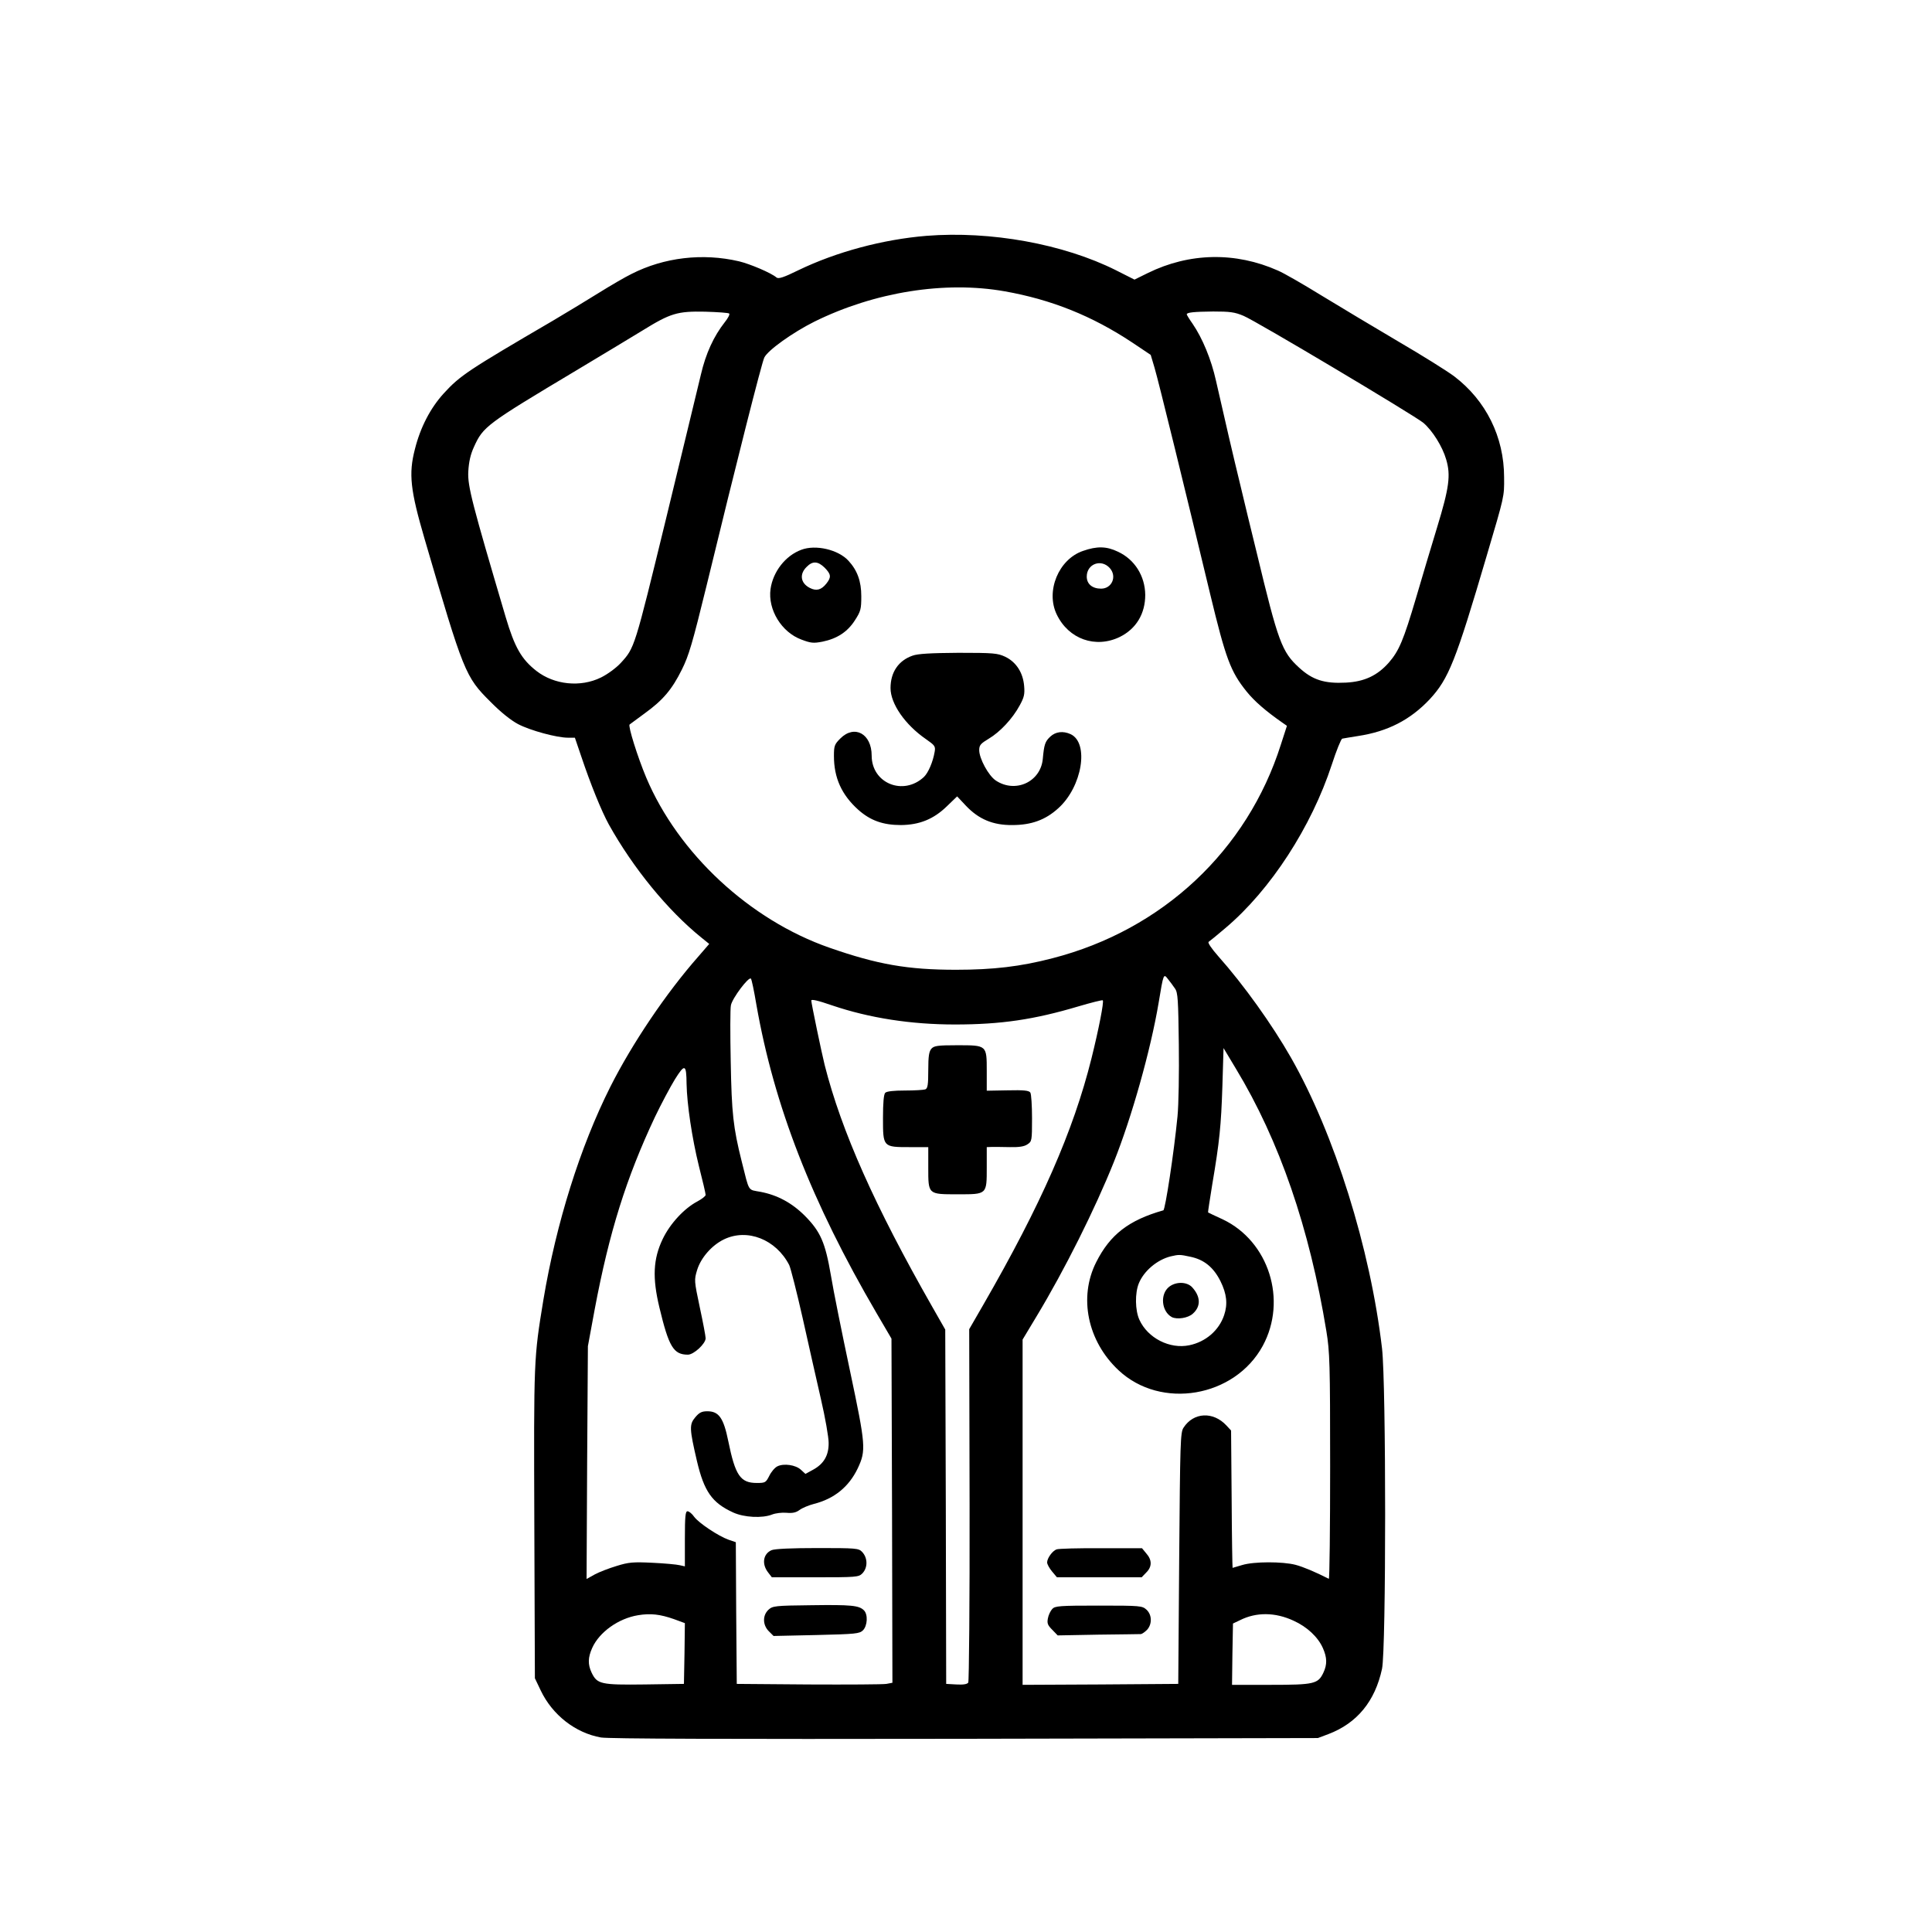 <?xml version="1.0" standalone="no"?>
<!DOCTYPE svg PUBLIC "-//W3C//DTD SVG 20010904//EN"
 "http://www.w3.org/TR/2001/REC-SVG-20010904/DTD/svg10.dtd">
<svg version="1.0" xmlns="http://www.w3.org/2000/svg"
 width="1024pt" height="1024pt" viewBox="0 0 1024 1024"
 preserveAspectRatio="xMidYMid meet">

<g transform="translate(0,1024) scale(0.1,-0.1)"
fill="#000000" stroke="none">
<path d="M4910 8990 c-231 -19 -477 -85 -678 -182 -79 -39 -106 -47 -116 -39
-29 25 -141 72 -199 86 -193 45 -397 21 -570 -67 -33 -16 -112 -62 -176 -102
-64 -40 -172 -105 -241 -146 -450 -263 -491 -290 -578 -385 -71 -78 -124 -180
-153 -296 -34 -131 -24 -217 51 -474 208 -711 216 -732 350 -865 53 -54 108
-98 146 -118 65 -34 205 -72 265 -72 l36 0 33 -97 c51 -152 108 -292 147 -363
130 -233 313 -456 490 -599 l42 -34 -57 -66 c-172 -195 -352 -463 -467 -691
-160 -318 -287 -723 -355 -1130 -51 -311 -51 -311 -48 -1185 l3 -820 31 -65
c62 -130 184 -225 319 -249 41 -7 644 -9 1930 -7 l1870 4 56 21 c152 58 247
174 284 346 22 103 22 1511 0 1698 -62 530 -252 1137 -483 1542 -100 175 -249
384 -386 538 -36 41 -56 71 -50 75 6 4 47 37 90 74 239 202 455 536 563 866
24 74 49 135 55 137 6 1 44 8 84 14 158 24 277 86 379 194 101 109 138 201
303 762 94 318 93 312 92 415 0 214 -96 407 -264 535 -37 28 -170 111 -295
184 -125 74 -308 183 -406 243 -99 61 -203 121 -234 134 -225 100 -469 95
-689 -13 l-71 -35 -99 50 c-278 139 -664 209 -1004 182z m415 -294 c248 -44
463 -130 677 -272 l97 -65 20 -67 c21 -70 168 -670 295 -1200 83 -344 108
-411 193 -517 42 -52 102 -104 191 -166 l23 -16 -32 -99 c-178 -562 -628 -983
-1211 -1133 -169 -44 -314 -61 -511 -61 -256 0 -416 28 -671 117 -422 147
-801 499 -971 902 -46 110 -97 273 -88 281 4 3 41 30 80 59 97 70 145 127 197
232 37 74 56 139 131 445 160 659 292 1180 306 1209 19 39 151 133 265 190
320 158 693 217 1009 161z m-1460 -118 c4 -4 -6 -24 -23 -45 -59 -75 -101
-166 -127 -278 -15 -61 -46 -191 -70 -290 -24 -99 -76 -313 -115 -475 -168
-689 -166 -683 -240 -764 -24 -26 -70 -60 -105 -77 -108 -53 -247 -39 -342 35
-79 62 -115 124 -163 286 -177 599 -202 693 -198 770 3 53 12 92 30 131 49
108 63 119 543 406 138 82 295 178 350 211 149 92 185 103 332 100 67 -2 125
-6 128 -10z m2726 -12 c64 -26 901 -525 953 -567 48 -41 101 -125 121 -194 25
-84 16 -150 -48 -360 -30 -99 -81 -268 -112 -375 -66 -223 -90 -280 -144 -342
-61 -69 -130 -101 -227 -106 -114 -6 -177 14 -248 79 -92 84 -111 135 -225
609 -29 118 -68 278 -86 355 -35 143 -87 366 -130 557 -25 113 -72 226 -124
302 -17 24 -31 47 -31 50 0 10 38 14 140 15 88 0 114 -3 161 -23z m-363 -3566
c15 -21 17 -60 20 -296 2 -150 -1 -321 -7 -381 -19 -195 -65 -495 -75 -498
-183 -52 -282 -128 -356 -275 -94 -186 -46 -419 119 -573 224 -210 615 -144
764 130 131 242 32 554 -212 670 -42 19 -77 36 -78 37 -1 1 9 67 22 147 39
230 47 311 54 524 l6 200 66 -110 c230 -380 390 -845 479 -1390 18 -110 20
-171 20 -718 0 -329 -3 -597 -7 -595 -73 37 -135 63 -176 74 -69 18 -221 18
-283 -1 -27 -8 -50 -15 -51 -15 -1 0 -4 164 -5 364 l-3 364 -25 27 c-70 75
-174 70 -227 -12 -17 -25 -18 -79 -23 -693 l-5 -665 -412 -3 -413 -2 0 915 0
915 74 123 c149 247 310 569 410 819 94 235 195 593 237 843 26 157 26 156 50
125 11 -14 28 -36 37 -50z m-2219 -85 c94 -535 292 -1045 637 -1635 l79 -135
3 -912 2 -912 -32 -6 c-18 -3 -204 -4 -413 -3 l-380 3 -3 376 -2 375 -38 13
c-54 19 -159 89 -183 122 -11 16 -27 29 -35 29 -11 0 -14 -26 -14 -146 l0
-146 -27 6 c-16 4 -81 10 -145 13 -102 5 -126 3 -190 -17 -40 -12 -92 -32
-116 -45 l-43 -24 3 617 4 617 36 195 c77 409 167 696 319 1019 33 69 81 159
106 200 53 85 61 81 62 -24 2 -107 29 -288 65 -434 20 -78 36 -147 36 -154 0
-7 -20 -22 -44 -35 -70 -37 -145 -118 -184 -200 -50 -105 -55 -204 -17 -362
50 -209 75 -250 151 -250 31 0 94 58 94 87 0 11 -14 85 -31 164 -30 142 -30
145 -14 198 20 65 78 131 142 162 124 60 276 0 346 -136 8 -17 40 -143 71
-280 31 -138 74 -331 97 -430 23 -99 41 -203 41 -232 1 -66 -25 -111 -81 -142
l-42 -23 -24 22 c-28 26 -91 35 -125 18 -14 -7 -33 -30 -43 -51 -18 -35 -21
-37 -66 -37 -87 0 -114 40 -151 222 -25 123 -50 158 -111 158 -30 0 -43 -7
-64 -32 -32 -38 -31 -60 9 -232 38 -161 80 -221 191 -272 58 -27 156 -32 208
-11 18 7 52 11 75 9 33 -3 51 1 70 15 15 11 49 25 76 32 107 27 185 90 232
188 45 96 43 120 -41 518 -42 198 -88 425 -101 505 -30 175 -55 232 -138 316
-69 69 -146 110 -235 127 -69 13 -58 -5 -100 162 -45 180 -53 254 -58 527 -3
147 -3 282 1 300 7 37 95 154 106 141 4 -4 17 -66 29 -138z m402 -4 c198 -67
418 -101 650 -101 245 0 420 26 655 96 68 20 127 35 129 32 7 -7 -21 -151 -60
-308 -96 -385 -268 -776 -573 -1305 l-75 -130 2 -930 c1 -511 -3 -936 -7 -943
-6 -9 -27 -12 -63 -10 l-54 3 -2 939 -3 939 -69 121 c-304 533 -481 930 -570
1281 -16 64 -71 328 -71 342 0 8 33 1 111 -26z m1898 -1332 c73 -15 123 -56
160 -130 33 -67 39 -121 19 -180 -27 -80 -97 -141 -184 -159 -104 -22 -221 38
-265 135 -23 50 -24 142 -3 193 27 66 97 125 169 143 43 10 49 10 104 -2z
m-2736 -1921 l57 -21 -2 -161 -3 -161 -208 -3 c-233 -3 -252 2 -281 62 -21 44
-20 81 3 132 38 84 139 156 243 173 67 11 117 5 191 -21z m3283 -8 c71 -32
129 -86 155 -144 23 -51 24 -88 3 -132 -28 -59 -49 -64 -279 -64 l-205 0 2
163 3 162 38 18 c86 43 186 42 283 -3z"/>
<path d="M4247 7326 c-84 -31 -150 -116 -163 -208 -15 -109 58 -229 164 -268
50 -19 64 -20 111 -11 78 16 133 52 172 113 31 48 34 59 34 128 0 79 -21 137
-68 188 -54 59 -174 87 -250 58z m124 -95 c34 -35 36 -50 9 -84 -27 -34 -53
-41 -88 -23 -49 25 -56 73 -17 111 32 33 60 31 96 -4z"/>
<path d="M5740 7320 c-129 -44 -199 -213 -139 -337 63 -131 206 -181 334 -119
87 43 135 123 135 223 -1 100 -56 188 -145 229 -60 29 -111 30 -185 4z m143
-92 c38 -44 10 -108 -47 -108 -47 0 -76 25 -76 64 0 68 78 96 123 44z"/>
<path d="M4837 6765 c-75 -26 -117 -88 -117 -172 0 -83 77 -194 187 -270 47
-33 52 -38 47 -67 -9 -54 -34 -112 -57 -134 -109 -102 -277 -34 -277 113 0
116 -91 166 -166 91 -31 -31 -34 -39 -34 -93 0 -116 41 -206 129 -285 64 -57
131 -81 226 -81 98 1 173 31 243 99 l55 53 46 -49 c68 -72 144 -104 246 -103
101 0 176 27 244 89 127 114 165 347 65 393 -40 18 -79 13 -107 -13 -28 -26
-33 -42 -40 -118 -11 -122 -145 -184 -249 -115 -39 26 -88 117 -88 161 0 27 8
35 51 61 59 35 126 106 164 177 23 42 27 59 23 103 -6 70 -42 126 -100 154
-41 19 -60 21 -249 21 -146 -1 -215 -5 -242 -15z"/>
<path d="M5600 2028 c-22 -8 -50 -47 -50 -69 0 -10 12 -31 26 -48 l26 -31 224
0 225 0 24 25 c31 30 32 66 1 101 l-23 28 -217 0 c-120 1 -225 -2 -236 -6z"/>
<path d="M5577 1712 c-9 -10 -20 -32 -23 -50 -5 -26 -1 -36 23 -60 l29 -30
215 4 c117 1 219 3 226 3 7 1 21 11 33 23 27 30 26 79 -3 106 -23 21 -31 22
-254 22 -209 0 -231 -2 -246 -18z"/>
<path d="M4090 2024 c-45 -19 -54 -73 -19 -118 l20 -26 230 0 c216 0 230 1
249 20 30 30 30 83 -1 115 -18 19 -33 20 -235 20 -139 0 -226 -4 -244 -11z"/>
<path d="M4300 1732 c-193 -2 -205 -4 -227 -24 -32 -30 -31 -81 2 -114 l25
-25 227 5 c210 5 228 7 247 25 24 25 27 84 5 106 -26 26 -68 30 -279 27z"/>
<path d="M4937 4682 c-13 -15 -17 -39 -17 -114 0 -78 -3 -97 -16 -102 -9 -3
-57 -6 -108 -6 -58 0 -96 -4 -104 -12 -8 -8 -12 -53 -12 -134 0 -154 0 -154
142 -154 l98 0 0 -108 c0 -144 -2 -142 157 -142 155 0 153 -2 153 143 l0 107
28 1 c15 0 58 0 95 -1 48 -1 76 3 93 15 23 15 24 19 24 138 0 67 -4 128 -9
136 -7 11 -34 14 -120 12 l-111 -2 0 104 c0 138 1 137 -157 137 -103 0 -122
-3 -136 -18z"/>
<path d="M6197 3420 c-50 -39 -41 -131 14 -161 28 -14 86 -5 111 18 44 39 42
91 -4 141 -28 29 -85 30 -121 2z"/>
</g>
</svg>
